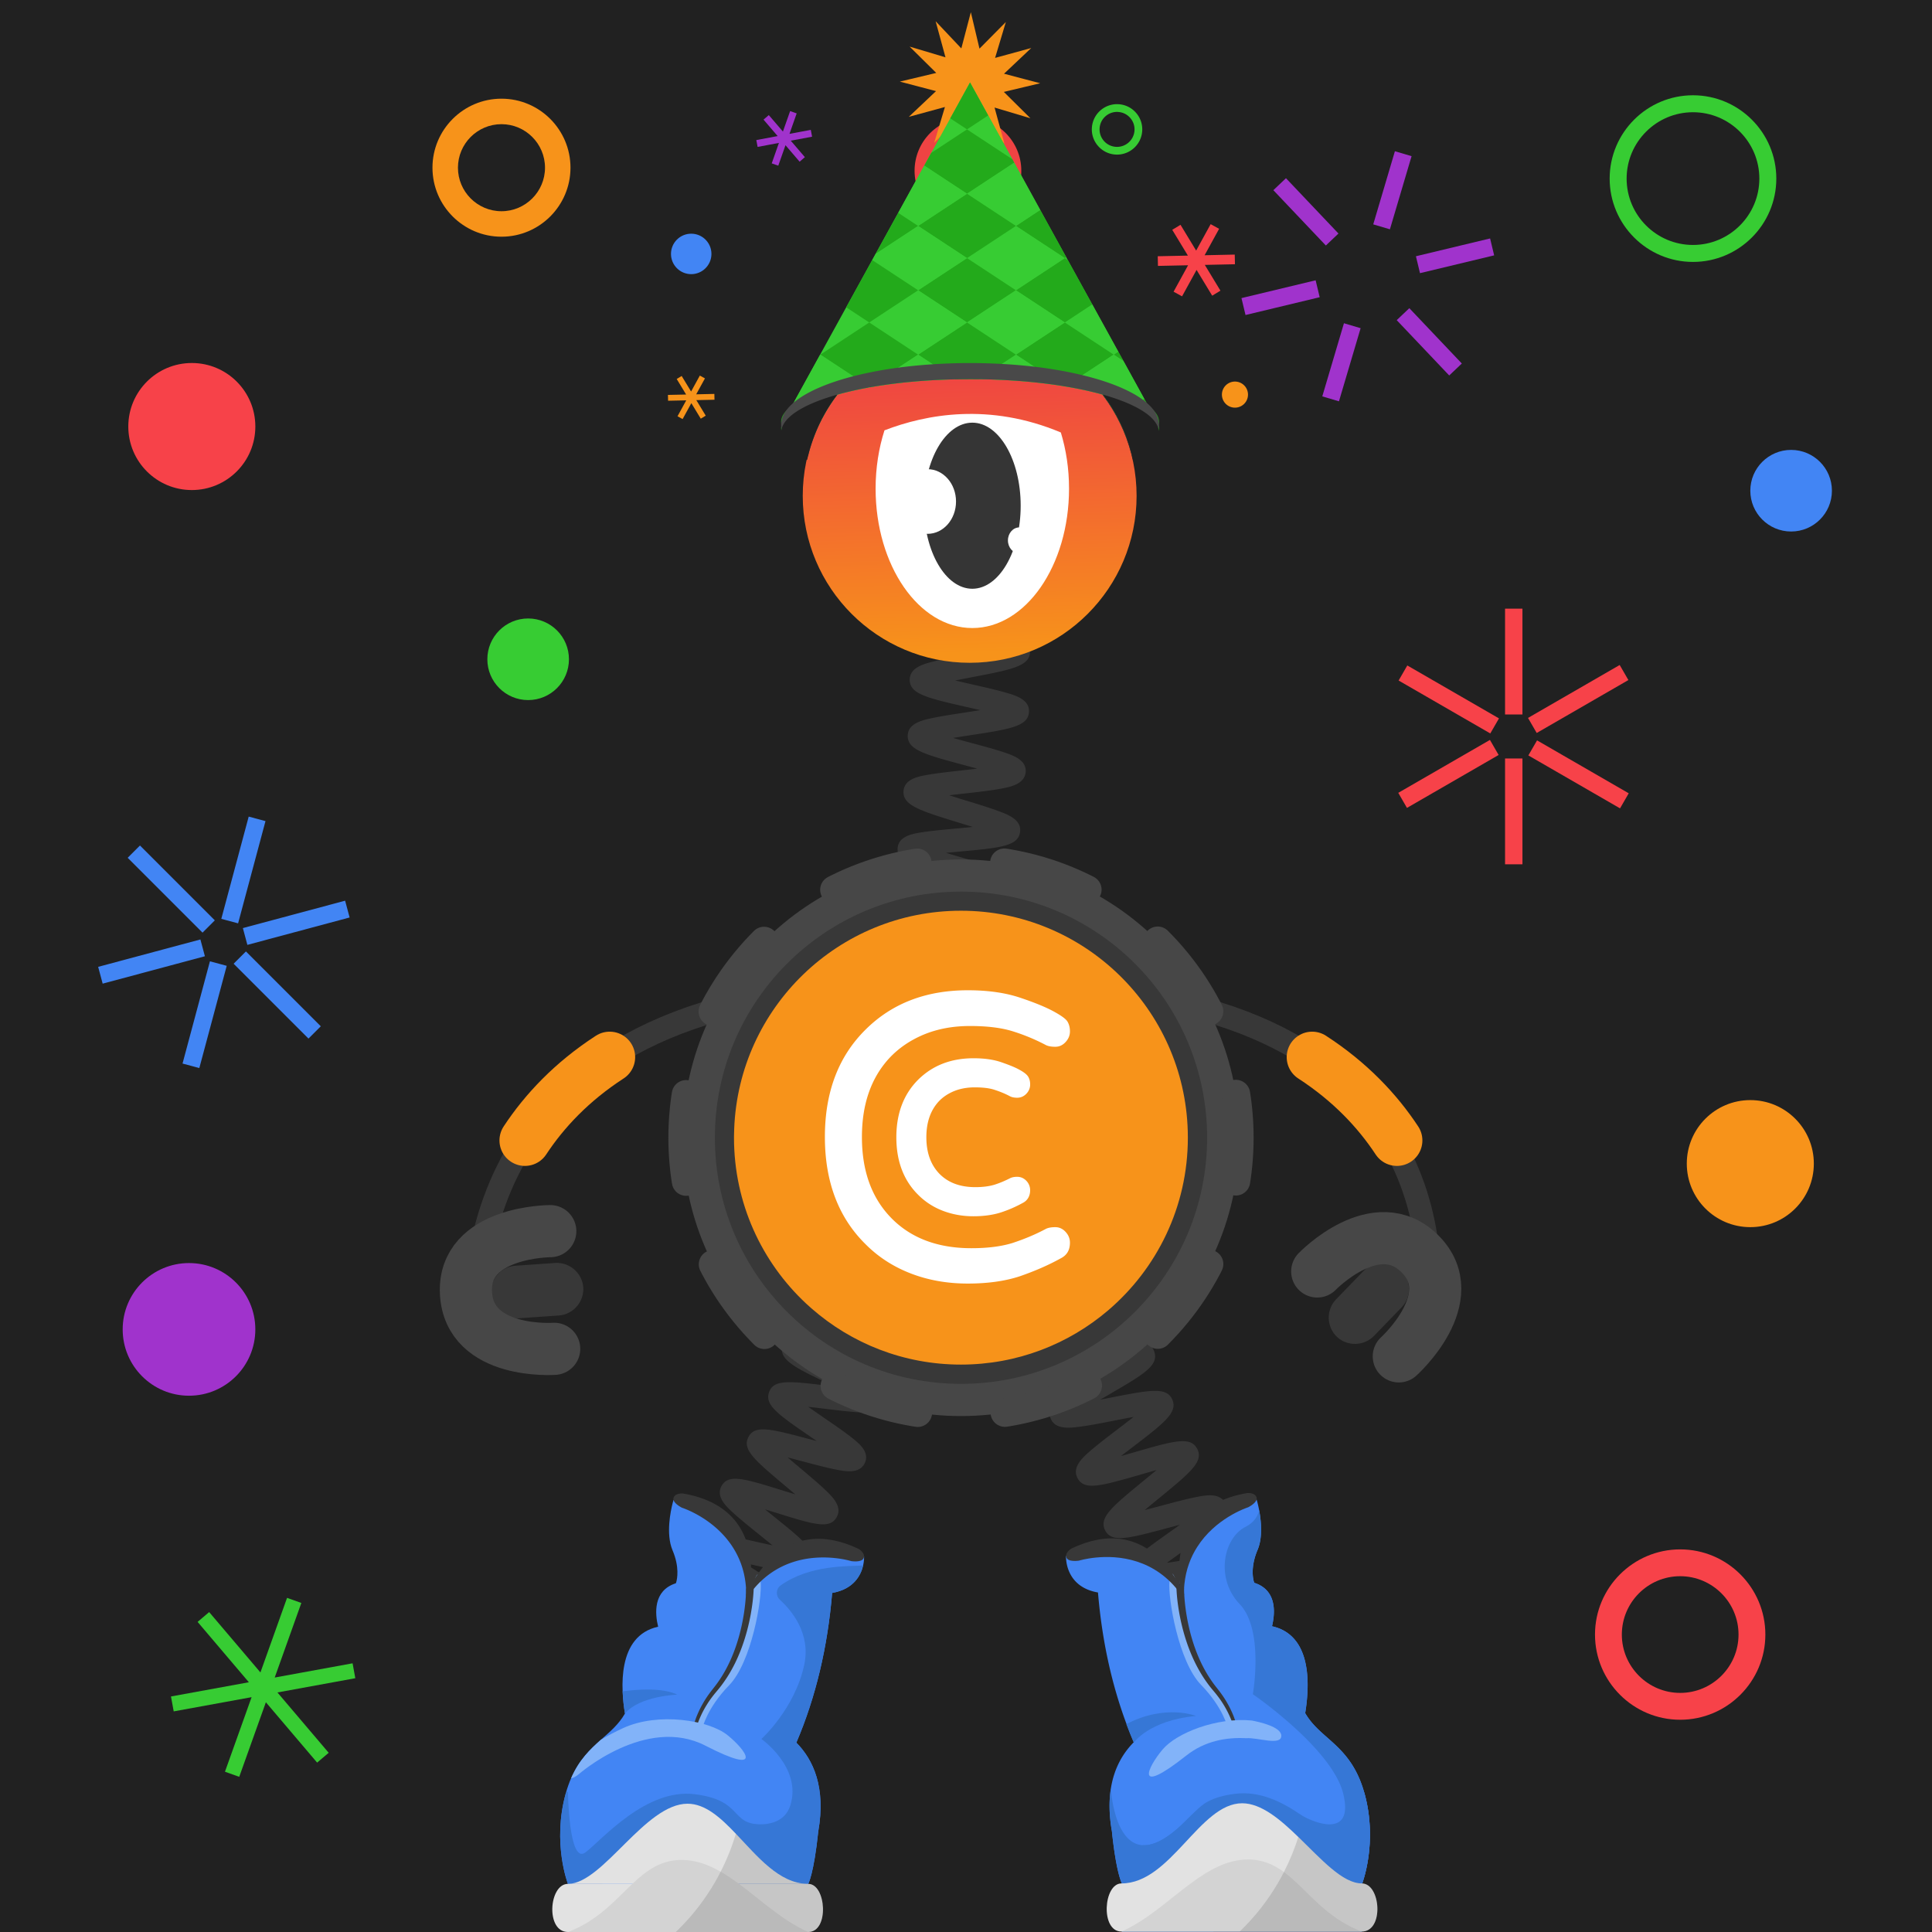 <svg width="1000" height="1000" fill="none" xmlns="http://www.w3.org/2000/svg"><rect width="100%" height="100%" fill="#808080" stroke="none"/><g clip-path="url(#a)"><path fill="#fff" d="M0 0h1000v1000H0z"/><path fill="#fff" d="M1000 0H0v1000h1000V0Z"/><path fill="#212121" d="M1000 0H0v1000h1000V0Z"/><path fill="#F74249" d="m838.347 344.202-47.449 27.395 4.5 7.794 47.449-27.395-4.5-7.794Zm-42.769 39.012-4.5 7.794 47.448 27.395 4.5-7.794-47.448-27.395Zm-7.562 9.366h-9v54.79h9v-54.79Zm-16.826-9.6-47.448 27.395 4.5 7.794 47.448-27.395-4.5-7.794Zm-42.768-38.539-4.5 7.794 47.448 27.395 4.5-7.794-47.448-27.395Zm59.594-29.411h-9v54.79h9v-54.79Z"/><path fill="#37CC33" d="m183.909 868.64-1.409-7.72-40.311 7.37 13.781-38.6-7.391-2.64-13.779 38.6-26.54-31.24-5.981 5.08 26.531 31.24-40.31 7.36 1.41 7.72 40.319-7.36-13.79 38.59 7.39 2.64 13.79-38.59 26.53 31.23 5.981-5.08-26.53-31.23 40.309-7.37Z"/><path fill="#4285F4" d="m128.727 422.671-14.18 52.922 8.693 2.329L137.42 425l-8.693-2.329Zm49.906 43.524-52.922 14.18 2.329 8.693 52.922-14.18-2.329-8.693Zm-51.339 26.271-6.364 6.363 38.742 38.743 6.364-6.364-38.742-38.742Zm-18.638 5.11-14.18 52.922 8.694 2.329 14.179-52.922-8.693-2.329Zm-4.93-11.312-52.921 14.18 2.329 8.693 52.922-14.179-2.33-8.694ZM72.45 437.63l-6.364 6.364 38.742 38.742 6.364-6.363L72.45 437.63Z"/><path fill="#F74249" d="M99.287 253.65c18.159 0 32.88-14.721 32.88-32.88 0-18.159-14.721-32.88-32.88-32.88-18.159 0-32.88 14.721-32.88 32.88 0 18.159 14.721 32.88 32.88 32.88Z"/><path fill="#4285F4" d="M927.08 275.11c11.664 0 21.12-9.456 21.12-21.12 0-11.664-9.456-21.12-21.12-21.12-11.664 0-21.119 9.456-21.119 21.12 0 11.664 9.455 21.12 21.119 21.12Z"/><path fill="#37CC33" d="M273.369 362.36c11.664 0 21.12-9.456 21.12-21.12 0-11.664-9.456-21.12-21.12-21.12-11.664 0-21.119 9.456-21.119 21.12 0 11.664 9.455 21.12 21.119 21.12Z"/><path fill="#F7931A" d="M905.959 635.17c18.159 0 32.88-14.721 32.88-32.88 0-18.159-14.721-32.88-32.88-32.88-18.159 0-32.881 14.721-32.881 32.88 0 18.159 14.722 32.88 32.881 32.88Z"/><path fill="#A033CC" d="M97.83 722.42c18.959 0 34.329-15.37 34.329-34.33s-15.37-34.33-34.33-34.33S63.5 669.13 63.5 688.09s15.37 34.33 34.33 34.33Z"/><path fill="#37CC33" d="M876.287 135.57c-23.78 0-43.131-19.35-43.131-43.13s19.351-43.13 43.131-43.13 43.13 19.35 43.13 43.13c-.01 23.79-19.35 43.13-43.13 43.13Zm0-77.48c-18.94 0-34.35 15.41-34.35 34.35s15.41 34.35 34.35 34.35 34.35-15.41 34.35-34.35-15.41-34.35-34.35-34.35Z"/><path fill="#F7931A" d="M259.563 122.52c-19.7 0-35.719-16.02-35.719-35.72s16.019-35.72 35.719-35.72c19.7 0 35.72 16.02 35.72 35.72-.01 19.7-16.03 35.72-35.72 35.72Zm0-58.25c-12.42 0-22.53 10.11-22.53 22.53 0 12.42 10.11 22.53 22.53 22.53 12.42 0 22.531-10.11 22.531-22.53 0-12.42-10.111-22.53-22.531-22.53Z"/><path fill="#F74249" d="M869.66 890.14c-24.31 0-44.09-19.78-44.09-44.09 0-24.31 19.78-44.09 44.09-44.09 24.31 0 44.091 19.78 44.091 44.09 0 24.31-19.771 44.09-44.091 44.09Zm0-74.3c-16.65 0-30.199 13.55-30.199 30.2s13.549 30.2 30.199 30.2c16.65 0 30.2-13.55 30.2-30.2s-13.55-30.2-30.2-30.2Z"/><path fill="#A033CC" d="m771.273 123.419-38.39 9.215 2.1 8.751 38.39-9.214-2.1-8.752Zm-41.807 36.094-6.528 6.194 27.174 28.639 6.528-6.194-27.174-28.639Zm-33.84 7.8-11.212 37.853 8.629 2.556 11.212-37.853-8.629-2.556Zm-14.658-22.23-38.39 9.214 2.101 8.752 38.39-9.214-2.101-8.752ZM665.615 92.24l-6.529 6.195 27.174 28.639 6.529-6.195-27.174-28.639Zm56.386-13.965-11.212 37.853 8.629 2.556 11.212-37.853-8.629-2.556Z"/></g><defs><clipPath id="a"><path fill="#fff" d="M0 0h1000v1000H0z"/></clipPath></defs><path stroke="#383838" stroke-miterlimit="10" stroke-width="12.035" d="M738.471 682.59s28.04-153.58-173.76-170.1"/><path stroke="#F7931A" stroke-linecap="round" stroke-miterlimit="10" stroke-width="26.366" d="M723.042 590.29c-10.13-15.37-24.28-30.4-43.87-43.12"/><path stroke="#383838" stroke-miterlimit="10" stroke-width="12.035" d="M246.741 686.94s-18.499-157.93 183.301-174.45"/><path stroke="#F7931A" stroke-linecap="round" stroke-miterlimit="10" stroke-width="26.366" d="M271.703 590.29c10.13-15.37 24.28-30.4 43.87-43.12"/><path fill="#383838" d="M607.974 927.36c.42-.25 1.66-1.4 1.82-3.44l-12-.94c.58-7.43 9.51-8.77 31.08-11.99 1.83-.27 3.88-.58 5.98-.91-2.55-.58-5.08-1.12-7.3-1.6-20.31-4.39-28.72-6.21-28.82-13.38-.1-7.51 8.7-9.63 29.95-14.75 1.57-.38 3.31-.8 5.09-1.24-2.39-.29-4.75-.55-6.83-.79-6.4-.72-12.44-1.39-17.21-2.23-4.8-.84-12.061-2.12-12.741-8.16-.86-7.35 7.601-10.44 28.031-17.92 1.3-.48 2.73-1 4.2-1.54-2.04.02-4.03.05-5.81.08-20.83.34-29.45.48-31.23-6.45-1.82-7.17 6.1-11.38 25.22-21.55 1.25-.67 2.62-1.39 4.03-2.15-1.98.3-3.9.6-5.64.87-20.62 3.21-29.16 4.54-31.91-2.05-2.82-6.9 4.47-12.08 22.08-24.6 1.46-1.04 3.09-2.2 4.76-3.4-2.22.58-4.39 1.16-6.32 1.67-20.49 5.48-28.96 7.75-32.34 1.29-3.46-6.63 3.43-12.27 20.06-25.9 1.97-1.61 4.26-3.49 6.51-5.38-2.87.79-5.75 1.62-8.23 2.34-20.74 5.98-29.32 8.46-32.73 1.73-2.91-5.66 2.869-10.69 6.689-14.01 3.77-3.29 8.981-7.25 14.011-11.09 2.52-1.92 5.55-4.24 8.38-6.47-3.42.61-6.991 1.31-9.971 1.9-6.31 1.24-12.829 2.52-17.899 3.17-5.11.66-12.83 1.65-15.13-4.41-2.29-6 4.039-10.23 8.239-13.04 4.09-2.73 9.691-5.98 15.101-9.11 3.03-1.76 6.73-3.9 10.1-5.95-3.58.09-7.38.26-10.53.4-21.43.95-31.21 1.38-32.82-6.25-1.34-6.25 5.55-9.43 10.1-11.53 4.43-2.04 10.15-4.25 16.21-6.59 3.26-1.26 7.24-2.8 10.89-4.3-3.41-.42-7.02-.81-10.02-1.13-21.44-2.29-31.22-3.34-31.72-11.12-.42-7.45 8.04-9.44 28.46-14.25 7.98-1.88 20.05-4.72 22.41-6.38-.39.28-1.51 1.51-1.51 3.52h12.039c0 7.47-8.829 9.55-30.179 14.58-1.34.32-2.811.66-4.321 1.02 2.14.24 4.231.46 6.101.67 6.39.68 12.43 1.33 17.2 2.14 4.79.81 12.019 2.05 12.779 8.04.95 7.33-7.459 10.58-27.799 18.43-1.08.42-2.251.87-3.451 1.34 1.79-.07 3.521-.15 5.091-.22 20.83-.92 29.45-1.3 31.42 5.6 2.09 7.02-5.67 11.52-24.42 22.39-1.15.67-2.4 1.39-3.7 2.15 1.77-.34 3.49-.68 5.04-.98 20.68-4.06 29.24-5.74 32.27.81 3.04 6.76-4.01 12.15-21.06 25.15-1.67 1.27-3.561 2.72-5.471 4.2 2.41-.67 4.79-1.36 6.87-1.96 20.58-5.93 29.101-8.39 32.571-1.83 3.5 6.59-3.35 12.2-19.89 25.75-2.18 1.78-4.751 3.89-7.221 5.98 3.04-.77 6.141-1.6 8.771-2.3 6.2-1.66 12.6-3.37 17.6-4.37 5.03-1 12.63-2.52 15.37 3.3 2.77 5.71-3.151 10.52-7.071 13.71-3.84 3.12-9.13 6.88-14.25 10.52-2.68 1.91-5.929 4.22-8.929 6.44 3.4-.47 6.97-1.03 9.94-1.49 6.41-1 13.03-2.03 18.18-2.48 5.18-.46 13.009-1.15 15.059 5.07 2.02 6.05-4.449 10.03-8.729 12.67-4.18 2.58-9.891 5.61-15.401 8.55-3.03 1.61-6.709 3.57-10.089 5.45 3.48-.01 7.18-.06 10.25-.11 6.5-.11 13.23-.21 18.41.05 5.21.26 13.08.66 14.26 7.1 1.35 7.37-6.87 10.38-26.73 17.65-3.15 1.15-6.96 2.55-10.51 3.93 3.29.42 6.739.81 9.619 1.13 21.43 2.4 31.21 3.5 31.71 11.25.41 7.47-8.049 9.5-28.489 14.43-3.18.77-7.02 1.69-10.62 2.63 3.16.73 6.44 1.44 9.21 2.04 21.02 4.54 30.62 6.61 30.32 14.37-.2 7.39-8.86 8.68-29.76 11.8-8.05 1.17-20.21 2.99-22.68 4.43Zm-102.84-299.85c-2.51-5.93 3.729-10.7 7.859-13.86 4.15-3.17 9.77-6.92 15.21-10.54 1.95-1.3 4.2-2.8 6.44-4.32-3.15.54-6.359 1.14-9.089 1.65-6.12 1.14-12.441 2.32-17.291 2.91-4.93.61-12.389 1.52-14.669-4.28-2.78-7.14 4.979-12.06 23.719-23.93 2.02-1.28 4.36-2.76 6.67-4.26-3.32.47-6.719.99-9.599 1.44-6.4.99-12.45 1.93-17.29 2.38-4.94.46-12.421 1.15-14.481-4.76-2.16-6.07 4.43-10.49 8.79-13.41 4.39-2.94 10.29-6.36 15.99-9.66 2.14-1.24 4.65-2.69 7.1-4.15-3.54.3-7.2.67-10.29.98-6.41.65-12.469 1.26-17.289 1.45-4.95.2-12.431.49-14.141-5.55-2.18-7.52 6.85-11.89 26.63-21.47 2.39-1.16 5.21-2.52 7.95-3.89-3.87-.08-7.989-.08-11.389-.09-6.43-.01-12.5-.01-17.29-.31-4.96-.31-12.441-.77-13.451-7.02-1.31-7.77 8.171-10.87 28.951-17.67 2.78-.91 6.109-2 9.269-3.09-3.74-.69-7.749-1.34-11.059-1.89-6.23-1.02-12.66-2.08-17.5-3.19-4.97-1.14-12.481-2.87-12.391-9.35 0-6.39 7.54-8.07 12.52-9.17 4.88-1.08 11.351-2.1 17.621-3.07 2.96-.46 6.479-1.01 9.849-1.59-2.98-.92-6.039-1.82-8.639-2.58-6.26-1.84-12.731-3.74-17.621-5.52-4.89-1.79-12.269-4.49-11.589-10.91.62-6.16 7.999-7.29 12.889-8.05 4.79-.74 10.881-1.29 17.321-1.88 2.61-.24 5.639-.52 8.649-.83-2.21-.69-4.39-1.36-6.31-1.95-21.35-6.55-30.18-9.26-29.5-16.85.62-6.13 7.87-7.38 12.67-8.22 4.73-.82 10.74-1.49 17.1-2.2 2.53-.28 5.45-.61 8.36-.96a790.9 790.9 0 0 0-6.03-1.63c-21.45-5.76-30.329-8.15-29.939-15.73.35-6.16 7.61-7.72 12.41-8.76 4.74-1.02 10.77-1.94 17.16-2.92 2.42-.37 5.199-.79 7.989-1.25-2.14-.5-4.25-.98-6.12-1.4-21.59-4.9-30.52-6.93-30.42-14.48.17-6.2 7.37-8.04 12.13-9.26 4.73-1.21 11.03-2.41 17.12-3.58 8.07-1.54 20.261-3.87 22.691-5.42-.44.28-1.691 1.56-1.691 3.71h12.04c0 7.65-9.009 9.37-30.779 13.53-2.4.46-5.181.99-7.941 1.55 3.28.79 6.66 1.56 9.52 2.21 6.31 1.43 12.271 2.79 16.931 4.15 4.74 1.39 11.909 3.48 11.729 9.68-.3 7.71-9.4 9.1-31.38 12.46-2.4.37-5.19.79-7.95 1.24 3.31.94 6.741 1.86 9.631 2.64 6.23 1.67 12.109 3.25 16.689 4.79 4.67 1.57 11.74 3.94 11.29 10.14-.5 6.5-8.33 7.9-13.5 8.82-5.23.94-12.03 1.7-18.61 2.43-2.27.25-4.88.54-7.5.86a620.75 620.75 0 0 0 9.431 2.95c6.13 1.88 11.92 3.66 16.41 5.34 4.59 1.72 11.519 4.32 10.889 10.45-.79 7.62-9.95 8.45-32.08 10.48-1.91.17-4.069.37-6.259.59 2.63.8 5.259 1.57 7.549 2.24 5.96 1.75 12.131 3.56 16.741 5.23 4.63 1.68 11.64 4.21 11.21 10.32-.49 7.34-9.331 8.72-30.691 12.06-1.02.16-2.12.33-3.25.51 1.08.18 2.11.35 3.09.51 21.31 3.5 30.13 4.94 30.71 12.21.5 7.04-7.02 9.5-27.13 16.08-1.44.47-3.019.99-4.649 1.53h2.719c22.22.03 31.41.04 33.14 7.32 1.65 6.89-5.46 10.33-24.46 19.53-2.04.99-4.349 2.11-6.689 3.26 1.77-.17 3.49-.34 5.04-.5 22.11-2.23 31.26-3.16 33.59 4.04 1.93 5.78-4.251 9.88-8.331 12.58-4.02 2.66-9.269 5.71-14.839 8.93-2.12 1.23-4.551 2.64-6.981 4.07 2.14-.32 4.23-.64 6.09-.93 21.91-3.39 30.971-4.8 33.631 2.29 2.18 5.75-3.861 10.12-7.851 13.01-3.94 2.85-9.1 6.12-14.57 9.58-2.15 1.36-4.63 2.93-7.09 4.53 2.35-.42 4.661-.85 6.691-1.23 21.68-4.04 30.649-5.71 33.509 1.29 2.35 5.74-3.609 10.27-7.559 13.26-3.89 2.96-9.24 6.52-14.42 9.96-6.82 4.54-17.131 11.41-18.771 13.77.3-.43.95-2.1.12-4.08l-11.089 4.7ZM352.929 930.65c.54-.39 1.609-1.85 1.469-3.86l-12.009.81c-.43-6.35 6.8-8.76 11.59-10.36 4.74-1.58 11-3.22 17.04-4.81 2.33-.61 5.06-1.33 7.74-2.06-3.18-.65-6.47-1.27-9.25-1.79-19.96-3.76-28.22-5.31-28.22-12.6 0-7.67 9.359-9.3 29.859-12.89 2.46-.43 5.34-.94 8.17-1.46-3.21-.99-6.57-1.96-9.38-2.77-19.56-5.67-27.659-8.01-26.919-15.31.83-7.66 10.299-8.24 31.049-9.51 2.65-.16 5.781-.35 8.821-.58-3.21-1.46-6.611-2.94-9.451-4.17-5.73-2.49-11.139-4.84-15.319-6.97-4.09-2.09-10.93-5.59-9.37-11.74 1.84-7.47 11.32-6.71 32.09-5.04 2.69.22 5.88.47 8.97.68-2.97-1.93-6.14-3.91-8.77-5.55-5.09-3.17-10.351-6.45-14.181-9.2-3.75-2.68-10.029-7.18-7.549-13.04 2.86-7.05 12.09-4.96 32.31-.37 2.47.56 5.38 1.22 8.23 1.83-2.47-2.05-5.04-4.12-7.22-5.87-4.71-3.8-9.59-7.72-13.11-10.95-3.63-3.33-9.111-8.35-6.071-13.89 3.58-6.45 11.79-3.89 31.62 2.28 2 .62 4.27 1.33 6.58 2.03-1.81-1.55-3.62-3.06-5.2-4.39-15.89-13.35-22.469-18.88-19.029-25.35 3.33-6.35 11.52-4.17 31.33 1.08 1.26.33 2.62.7 4.04 1.07-1.01-.69-1.981-1.36-2.891-1.98-17.21-11.81-24.329-16.69-21.779-23.47 2.43-6.59 10.679-5.59 30.619-3.17 1.07.13 2.231.27 3.421.41-.62-.29-1.221-.58-1.801-.85-18.51-8.73-26.95-12.71-25.5-19.89 1.42-6.88 9.69-7.22 29.67-8.03 1.34-.05 2.801-.11 4.301-.18-.89-.27-1.75-.53-2.57-.77-20.26-6.08-28.65-8.59-28.26-15.92.41-7.08 8.59-8.51 28.37-11.97 7.69-1.35 19.3-3.38 21.68-4.82-.58.35-1.771 1.74-1.771 3.78h12.04c0 7.67-9.36 9.3-29.87 12.89-2.54.45-5.549.97-8.469 1.52 3.32 1.06 6.82 2.11 9.74 2.98 5.96 1.79 11.599 3.48 15.979 5.1 4.3 1.59 11.49 4.25 10.66 10.53-.92 7.63-10.449 8.02-31.349 8.87-2.73.11-5.99.25-9.12.42 3.24 1.6 6.71 3.24 9.59 4.6 5.4 2.55 10.99 5.18 15.1 7.45 4.02 2.22 10.74 5.93 9.01 12.02-2.18 7.46-11.621 6.31-32.311 3.8-2.68-.33-5.859-.71-8.939-1.04 2.83 2.01 5.849 4.08 8.359 5.81 4.97 3.41 10.121 6.94 13.861 9.88 3.86 3.03 9.699 7.61 7.089 13.35-2.74 5.84-10.149 4.38-15.059 3.41-4.81-.95-10.981-2.58-16.941-4.17-2.39-.63-5.19-1.38-7.96-2.08 2.23 1.92 4.531 3.86 6.491 5.5 4.67 3.92 9.5 7.98 13 11.33 3.56 3.41 8.95 8.56 5.9 14.05-3.57 6.42-11.77 3.87-31.6-2.31-1.69-.53-3.57-1.11-5.51-1.7 1.47 1.2 2.91 2.36 4.2 3.4 16.26 13.09 22.99 18.51 19.8 25.08-3.15 6.39-11.311 4.54-31.021.08-1.27-.29-2.65-.6-4.09-.92l2.531 1.58c17.82 11.12 25.2 15.72 22.96 22.64-2.24 6.71-10.511 6.05-30.491 4.44-1.25-.1-2.609-.21-4.009-.32.82.36 1.62.7 2.37 1.03 19.39 8.42 27.409 11.9 26.139 19.13-1.23 6.94-9.519 7.45-29.569 8.67-1.48.09-3.1.19-4.78.3 1.14.33 2.24.65 3.26.95 20.3 5.88 28.71 8.31 28.32 15.68-.41 7.08-8.6 8.51-28.38 11.97-1.75.31-3.711.65-5.721 1.01 1.48.28 2.921.55 4.231.8 20.82 3.92 29.439 5.54 29.729 12.93.31 7.13-7.799 9.26-27.389 14.39-7.51 1.96-18.89 4.94-21.13 6.56Z"/><path fill="#474747" d="M497.41 732.95c79.56 0 144.05-64.49 144.05-144.05 0-79.56-64.49-144.05-144.05-144.05-79.56 0-144.051 64.49-144.051 144.05 0 79.55 64.501 144.05 144.051 144.05Z"/><path fill="#383838" d="M497.414 716.28c70.36 0 127.39-57.03 127.39-127.39 0-70.35-57.03-127.39-127.39-127.39-70.35 0-127.391 57.03-127.391 127.39.01 70.36 57.041 127.39 127.391 127.39Z"/><path stroke="#474747" stroke-dasharray="45.27 45.27" stroke-linecap="round" stroke-miterlimit="10" stroke-width="14.819" d="M599.274 690.74c56.25-56.26 56.25-147.46 0-203.72-56.25-56.25-147.46-56.25-203.72 0-56.26 56.26-56.26 147.46 0 203.72 56.26 56.25 147.47 56.25 203.72 0Z"/><path fill="#F7931A" d="M614.834 588.85c0 35.81-16.031 67.88-41.301 89.42-20.51 17.48-47.099 28.04-76.159 28.04-29.62 0-56.671-10.96-77.341-29.08-.94-.81-1.859-1.64-2.769-2.49-22.98-21.43-37.35-51.98-37.35-85.89 0-.3 0-.6.01-.9.01-1.27.039-2.53.099-3.79 2.45-62.7 54.051-112.77 117.351-112.77 63.73 0 115.609 50.76 117.409 114.05.03 1.13.051 2.27.051 3.41Z"/><path fill="#fff" fill-rule="evenodd" d="M541.48 636c1.16-.54 2.72-.82 4.76-.82 2.04 0 3.811.82 5.311 2.45 1.5 1.63 2.25 3.47 2.25 5.58 0 3.81-1.57 6.46-4.63 8.03-6.6 3.67-13.741 6.73-21.221 9.32-7.55 2.52-16.599 3.81-27.069 3.81-10.47 0-20.271-1.7-29.311-5.17-9.05-3.47-16.87-8.5-23.46-15.1-14.08-13.81-21.149-32.37-21.149-55.64 0-23.26 7.069-41.76 21.149-55.63 13.67-13.54 31.291-20.27 52.851-20.27 10.41 0 19.38 1.29 26.93 3.81 7.55 2.52 13.329 4.9 17.339 7.07 4.01 2.18 6.461 3.95 7.281 5.31.82 1.36 1.29 3.06 1.29 5.1 0 2.04-.75 3.88-2.25 5.51s-3.261 2.45-5.311 2.45c-2.04 0-3.6-.27-4.76-.82a101.062 101.062 0 0 0-17.339-7.21c-5.92-1.84-13.26-2.72-22.1-2.72-8.84 0-16.8 1.5-23.87 4.42-7.14 2.99-13.061 7.07-17.891 12.24-9.45 10.27-14.149 23.87-14.149 40.81s4.689 30.54 14.149 40.81c10.27 11.15 24.491 16.73 42.511 16.73 8.3 0 15.439-.88 21.359-2.72 5.98-1.98 11.76-4.36 17.33-7.35Z" clip-rule="evenodd"/><path fill="#fff" fill-rule="evenodd" stroke="#fff" stroke-width="5.873" d="M524.143 612.459c.54-.27 1.359-.41 2.379-.41s1.901.41 2.651 1.22a4.02 4.02 0 0 1 1.09 2.79c0 1.9-.751 3.27-2.311 4.01a61.899 61.899 0 0 1-10.609 4.63c-3.74 1.23-8.301 1.9-13.531 1.9-5.239 0-10.13-.89-14.62-2.59-4.49-1.7-8.429-4.22-11.769-7.55-7.07-6.94-10.54-16.19-10.54-27.82 0-11.63 3.54-20.88 10.54-27.82 6.87-6.73 15.64-10.13 26.46-10.13 5.24 0 9.73.61 13.47 1.91 3.74 1.3 6.669 2.45 8.639 3.54 2.04 1.09 3.201 1.97 3.671 2.65.41.68.609 1.5.609 2.52s-.339 1.9-1.089 2.72c-.75.82-1.631 1.22-2.651 1.22-1.02 0-1.84-.14-2.38-.41-2.79-1.5-5.709-2.65-8.639-3.6-2.92-.95-6.671-1.36-11.021-1.36-4.35 0-8.37.75-11.97 2.24-3.54 1.5-6.53 3.54-8.91 6.12-4.69 5.17-7.069 11.97-7.069 20.4 0 8.43 2.379 15.23 7.069 20.4 5.17 5.58 12.241 8.36 21.221 8.36 4.15 0 7.69-.47 10.68-1.36 2.92-.92 5.84-2.15 8.63-3.58Z" clip-rule="evenodd"/><path fill="#383838" fill-rule="evenodd" d="M254.119 669.96c-.63-7.45 4.939-14.11 12.359-14.8l20.601-1.44c7.45-.62 14.11 4.94 14.8 12.36.63 7.45-4.941 14.11-12.361 14.8l-20.599 1.44c-7.51.65-14.17-4.91-14.8-12.36Z" clip-rule="evenodd"/><path stroke="#474747" stroke-linecap="round" stroke-linejoin="round" stroke-miterlimit="10" stroke-width="27" d="M286.841 698.15s-44.041 3.13-45.651-28.89c-1.61-32.02 43.63-32.02 43.63-32.02"/><path fill="#383838" fill-rule="evenodd" d="M724.982 657.193c5.449 5.119 5.759 13.796.702 19.269l-14.358 14.843c-5.126 5.441-13.796 5.759-19.269.702-5.449-5.12-5.759-13.797-.702-19.27l14.357-14.842c5.151-5.504 13.821-5.821 19.27-.702Z" clip-rule="evenodd"/><path stroke="#474747" stroke-linecap="round" stroke-linejoin="round" stroke-miterlimit="10" stroke-width="27" d="M681.799 658.103s30.661-31.769 53.264-9.032-11.042 52.981-11.042 52.981"/><path fill="#4285F4" d="M446.76 810.29c-1.14 4.93-4.74 12.25-16.04 14.21-2.34 27.9-8.41 53.79-18.53 77.49 8.78 8.87 15.36 23.16 11.33 46.04v.01c-2.26 21.8-5.17 27.05-5.17 27.05V1000H293.961v-24.91s-8.211-21.19-1.151-46.74c.02-.08.041-.16.071-.23.8-2.85 1.719-5.41 2.719-7.72h.01c4.16-9.56 9.89-14.99 15.38-19.87 4.72-4.18 9.25-7.95 12.48-13.6-.57-3.47-1.04-7.42-1.2-11.5-.19-4.59.01-9.34.92-13.8 1.87-9.29 6.77-17.28 17.46-19.65-1.63-6.63-2.73-18.67 9.16-22.48l.21-.55c.49-1.71 1.78-7.83-1.91-16.52-.91-2.14-1.419-4.53-1.649-6.96-.9-9.23 2.159-19.13 2.159-19.13l.08.01 17.81 4.62c.5-.38 1.09-.77 1.85-1.19 18.2 10.11 21.191 29.19 19.731 42.13 6.61-12.15 20.399-28.05 43.519-23.41.4 1.48.4 1.78.21 3.3 0 .16-.01.31-.01.47l15.45 3.35v.11c.021.46.03 2.24-.5 4.56Z"/><path fill="#3677D6" d="M446.762 810.29c-1.14 4.93-4.74 12.25-16.04 14.21-2.34 27.9-8.411 53.79-18.531 77.49 8.78 8.87 15.36 23.16 11.33 46.04v.01c-2.26 21.8-5.169 27.05-5.169 27.05V1000h-43.901c-10.6-6.93-18.529-12.45-18.529-12.45l13.43-48.46s33.879 14.62 39.799-4.83c5.92-19.44-15.04-34.17-15.04-34.17s17.321-15.65 22.181-38.43c3.44-16.15-6.51-28.05-12.61-33.61-2.25-2.05-2.091-5.69.399-7.46 15.02-10.67 34.601-9.81 42.681-10.3Z"/><path fill="#3677D6" d="m407.18 959.56-9.29 12.45s-63.91-3.42-71.86-2.51c-5.77.66-23.059 9.91-32.069 14.9v-9.31s-8.211-21.19-1.151-46.74c.02-.08.041-.16.071-.23.68-.6 1.08-.93 1.08-.93s.399 38.21 9.069 31.6c8.68-6.6 31.29-33.32 56.67-30.1 25.37 3.22 17.781 15.71 34.681 15.62 16.9-.1 12.799 15.25 12.799 15.25Z"/><path fill="#82B3F9" d="M363.577 894.47s2.28-10.33 13.82-22.18c11.54-11.85 17.25-44.83 16.3-53.71-.95-8.88-3.59.72-3.59.72l-2.99 9.55-5.47 25.79-3.95 8.99-12 17.92-5.769 8.54-.99 5.13 4.639-.75Z"/><path fill="#E2E2E2" d="M418.351 1000h-124.39c-11.58 0-9.9-24.5-.24-24.9.08-.01.16-.01.24-.01h124.39c9.32 0 10.98 24.91 0 24.91Z"/><path fill="#E2E2E2" d="M418.351 975.1h-124.39c.09 0 .189 0 .279-.01 17.99-.42 39.74-41.49 61.63-41.49 9.14 0 17.051 7.17 25.011 15.54 11.11 11.67 22.309 25.71 37.069 25.95.13.01.271.01.401.01Z"/><path fill="#D3D3D3" d="M418.351 999.999h-124.39c15.34-5.77 24.37-16.43 33.34-24.9l.01-.01c7.37-6.94 14.72-12.4 25.49-12.4 7.18 0 13.81 2.42 20.21 6.1 3.2 1.83 6.35 3.98 9.49 6.3 0 0 .01 0 .01.01 11.43 8.46 22.68 19.12 35.84 24.9Z"/><path fill="#282828" d="M418.354 1000h-68.581a115.278 115.278 0 0 0 19.771-24.9l.01-.01c1.25-2.12 2.4-4.22 3.46-6.3 3.54-6.96 6.07-13.65 7.87-19.65 11.11 11.67 22.309 25.71 37.069 25.95h.401c9.32 0 10.98 24.91 0 24.91Z" opacity=".15"/><path fill="#383838" d="M447.201 805.79c-.01.18-.05.37-.12.55-.86 2.6-6.52 1.68-6.52 1.68s-3.47-1.09-8.84-1.61c-11.18-1.1-30.6.28-44.03 19.17a.5.5 0 0 0-.019.12c-.09.46-.491.62-.841.55-.45-.02-.87-.46-.63-.99.02-.04.04-.09.06-.13-.01-1.65-.099-3.24-.259-4.78-.77-7.78-3.301-14.18-6.641-19.41-4.65-7.31-10.879-12.33-16.109-15.57-5.71-3.53-10.231-4.96-10.231-4.96s-3.78-1.83-4.38-4c-.1-.37-.11-.74 0-1.12.78-2.62 4.83-2.26 4.83-2.26 6.74 1.14 12.251 3.08 16.741 5.58.46.25.899.51 1.339.78 8.21 4.99 12.75 11.96 15.07 19.24 1.52 4.73 2.11 9.59 2.16 14.14.04 2.9-.13 5.67-.42 8.2 5.23-9.61 14.69-21.72 29.86-24.07 4.01-.63 8.42-.57 13.26.4 4.01.8 8.321 2.23 12.941 4.42 0 0 3.039 1.75 2.779 4.07Z"/><path fill="#383838" d="M358.242 898.41c.31-3.04-.25-1.93.59-4.88.02-.06.031-.11.051-.17a52.722 52.722 0 0 1 5.229-12.16c1.11-1.92 2.371-3.75 3.7-5.52 1.37-1.79 2.71-3.38 3.92-5.15 4.91-6.99 8.331-14.94 10.661-23.15 1.17-4.12 2.06-8.31 2.71-12.54.63-4.2 1.049-8.54 1.089-12.68l3.92.02c-.17 4.55-.739 8.88-1.509 13.24-.79 4.35-1.831 8.65-3.161 12.87-2.64 8.41-6.419 16.55-11.729 23.67-1.29 1.79-2.81 3.48-4.12 5.11-1.32 1.67-2.581 3.39-3.691 5.21a50.243 50.243 0 0 0-5.32 11.44c-.02.05-.04.09-.05.14-.93 2.88-.44 1.7-.83 4.71l-1.46-.16Z"/><path fill="#82B3F9" d="M365.119 903.55c-30.74-15.84-65.59 14.81-65.59 14.81-1.68 1.33-2.99 2.04-3.92 2.04 4.16-9.56 9.89-14.99 15.38-19.87 3.4-2.06 7.281-4.12 11.601-6.1 18.15-8.31 44.26-4.1 53.93 3.65 9.67 7.74 19.349 21.3-11.401 5.47Z"/><path fill="#3677D6" d="M350.563 877.15s-19.579.65-27.089 9.78c-.57-3.47-1.041-7.42-1.201-11.5 8.59-1.15 20.81-1.86 28.29 1.72Z"/><path fill="#4285F4" d="M705.072 974.86v24.91H580.683v-24.91s-2.91-5.25-5.17-27.05v-.01c-1.49-8.48-1.531-15.77-.531-22.05v-.01c1.68-10.67 6.341-18.4 11.861-23.98-1.35-3.16-2.63-6.37-3.84-9.61-7.83-21.04-12.661-43.7-14.691-67.88-11.3-1.96-14.9-9.28-16.04-14.21-.53-2.32-.52-4.1-.5-4.56v-.11l.05-.01 15.401-3.34c0-.16-.01-.31-.01-.47-.19-1.52-.19-1.82.21-3.3 18.79-3.77 31.42 6.03 39.04 16.35.68.92 1.32 1.85 1.92 2.76a65.46 65.46 0 0 1 2.559 4.3c-1.46-12.94 1.531-32.02 19.731-42.13.76.42 1.349.81 1.849 1.19l17.81-4.62.07-.01h.01s.681 2.18 1.301 5.45c.45 2.37.869 5.31.989 8.41.07 1.73.04 3.51-.13 5.27-.08.83-.19 1.66-.34 2.47a21.46 21.46 0 0 1-.79 3.11c-.16.47-.329.93-.519 1.38-2.99 7.04-2.71 12.4-2.24 15.08.11.63.24 1.11.33 1.44l.21.55c9.14 2.93 10.6 10.72 10.04 17.18-.16 1.95-.51 3.77-.88 5.3 3.91.86 7.039 2.48 9.529 4.64 1.63 1.41 2.99 3.05 4.12 4.86.56.91 1.071 1.86 1.511 2.85 1.04 2.27 1.79 4.74 2.3 7.3.91 4.46 1.11 9.21.92 13.8-.16 4.08-.631 8.03-1.201 11.5 3.23 5.65 7.761 9.42 12.481 13.6 5.49 4.88 11.22 10.31 15.38 19.87h.01c1 2.31 1.919 4.87 2.719 7.72.03.07.051.15.071.23 7.06 25.55-1.151 46.74-1.151 46.74Z"/><path fill="#3677D6" d="M705.072 974.86v16.12l-42.451-17.61s3.291-38.66 10.381-34.19c7.09 4.46 27.95 12.63 22.27-10.72s-46.8-51.54-46.8-51.54 5.909-33.28-6.811-46.63c-12.72-13.35-8.349-34.07 2.821-39.88 4.81-2.5 6.67-5.85 7.23-8.85.45 2.37.869 5.31.989 8.41.07 1.73.041 3.51-.129 5.27-.08.83-.19 1.66-.34 2.47a21.46 21.46 0 0 1-.79 3.11c-.16.47-.33.93-.52 1.38-2.99 7.04-2.71 12.4-2.24 15.08.11.63.24 1.11.33 1.44l.21.55c9.14 2.93 10.6 10.72 10.04 17.18-.16 1.95-.51 3.77-.88 5.3 3.91.86 7.039 2.48 9.529 4.64 1.63 1.41 2.99 3.05 4.12 4.86.56.91 1.071 1.86 1.511 2.85 1.04 2.27 1.79 4.74 2.3 7.3.91 4.46 1.11 9.21.92 13.8-.16 4.08-.63 8.03-1.2 11.5 3.23 5.65 7.76 9.42 12.48 13.6 5.49 4.88 11.22 10.31 15.38 19.87h.01c1 2.31 1.92 4.87 2.72 7.72.03.07.05.15.07.23 7.06 25.55-1.15 46.74-1.15 46.74Zm-71.546-4.65c-1.65 11.88-4.11 23.49-5.48 29.56h-47.36v-24.91s-2.91-5.25-5.17-27.05v-.01c-1.49-8.48-1.53-15.77-.53-22.05.04.63 1.65 28.4 16.44 29.32h.01c5.65.34 13.22-3.22 23.36-13.71l.039-.04c1.39-1.44 2.69-2.68 3.91-3.73l.021-.02c18.08-15.67 18.02 9.01 14.76 32.64Z"/><path fill="#3677D6" d="M705.076 974.86v9.31c-9.01-4.99-26.299-14.24-32.069-14.9-4.02-.46-22.35.19-39.48.94-16.76.74-32.38 1.57-32.38 1.57l-9.29-12.45s-.49-1.85-.43-4.26h.01c5.65.34 13.22-3.22 23.36-13.71 1.45-1.07 2.619-2.39 3.949-3.77l.021-.02c3.39-3.53 7.809-7.49 20.569-9.11 25.38-3.22 47.991 23.5 56.671 30.1 8.67 6.61 9.069-31.6 9.069-31.6s.4.33 1.08.93c.03.07.051.15.071.23 7.06 25.55-1.151 46.74-1.151 46.74Z"/><path fill="#82B3F9" d="M635.456 894.23s-2.279-10.33-13.819-22.18c-11.54-11.85-17.251-44.83-16.301-53.71.95-8.88 3.591.72 3.591.72l2.989 9.55 5.471 25.79 3.949 8.99 12 17.92 5.771 8.54.99 5.13-4.641-.75Z"/><path fill="#E2E2E2" d="M704.844 999.77H580.453c-10.98 0-9.32-24.91 0-24.91h124.391c9.87 0 11.68 24.91 0 24.91Zm0-24.91H580.453c25.59 0 40.481-41.49 62.481-41.49 9.83 0 19.64 8.28 29.08 17.46 11.7 11.33 22.85 24.03 32.83 24.03Z"/><path fill="#D3D3D3" d="M704.844 999.77H580.453c13.15-5.79 24.411-16.46 35.851-24.91 9.4-6.95 18.919-12.4 29.689-12.4 7.45 0 13.26 2.61 18.57 6.51 2.37 1.74 4.64 3.74 6.92 5.89 8.98 8.46 18.011 19.13 33.361 24.91Z"/><path fill="#383838" d="M551.828 805.56c.01.18.05.37.12.55.86 2.6 6.521 1.68 6.521 1.68s3.47-1.09 8.84-1.61c11.18-1.1 30.6.28 44.03 19.17.01.04.02.08.02.12.09.46.489.62.839.55.45-.02.87-.46.63-.99-.02-.04-.039-.09-.059-.13.01-1.65.099-3.24.259-4.78.77-7.78 3.301-14.18 6.641-19.41 4.65-7.31 10.879-12.33 16.109-15.57 5.71-3.53 10.231-4.96 10.231-4.96s3.78-1.83 4.38-4c.1-.37.11-.74 0-1.12-.78-2.62-4.83-2.26-4.83-2.26-6.74 1.14-12.25 3.08-16.74 5.58-.46.25-.9.51-1.34.78-8.21 4.99-12.751 11.96-15.071 19.24-1.52 4.73-2.109 9.59-2.159 14.14-.04 2.9.13 5.67.42 8.2-5.23-9.61-14.69-21.72-29.86-24.07-4.01-.63-8.42-.57-13.26.4-4.01.8-8.32 2.23-12.94 4.42 0 0-3.041 1.75-2.781 4.07Z"/><path fill="#383838" d="M639.34 898.34c-.39-3.01.1-1.83-.83-4.71-.01-.05-.03-.09-.05-.14a50.243 50.243 0 0 0-5.32-11.44c-1.11-1.82-2.371-3.54-3.691-5.21-1.31-1.63-2.83-3.32-4.12-5.11-5.31-7.12-9.089-15.26-11.729-23.67-1.33-4.22-2.371-8.52-3.161-12.87-.77-4.36-1.339-8.69-1.509-13.24l3.92-.02c.04 4.14.459 8.48 1.089 12.68.65 4.23 1.54 8.42 2.71 12.54 2.33 8.21 5.751 16.16 10.661 23.15 1.21 1.77 2.549 3.36 3.919 5.15 1.33 1.77 2.591 3.6 3.701 5.52a52.722 52.722 0 0 1 5.229 12.16c.02.06.031.11.051.17.84 2.95.28 1.84.59 4.88l-1.46.16Z"/><path fill="#82B3F9" d="M645.042 899.69h.019c5.93-.48 18.29 4.2 18.14-1.35-.13-4.55-11.299-7.06-15.319-7.81-18.19-1.76-38.891 6.46-46.071 14.94-8.01 9.45-14.899 24.62 12.241 3.18 9.5-7.51 20.59-9.52 30.99-8.96Z"/><path fill="#282828" d="M704.845 999.77h-63.181c8.39-8.06 14.79-16.59 19.67-24.91 1.16-1.98 2.24-3.94 3.23-5.89 3.26-6.38 5.671-12.53 7.451-18.14 11.7 11.33 22.85 24.03 32.83 24.03 9.87 0 11.68 24.91 0 24.91Z" opacity=".15"/><path fill="#3677D6" d="M619.069 888.17c-24.38 2.29-32.229 13.82-32.229 13.82-1.35-3.16-2.63-6.37-3.84-9.61 20.33-10.57 36.069-4.21 36.069-4.21Z"/><path stroke="#353535" stroke-miterlimit="10" stroke-width="12.035" d="M502.109 89.27v88.76"/><path fill="url(#b)" d="M501.9 343.06c47.717 0 86.4-38.683 86.4-86.4 0-47.717-38.683-86.4-86.4-86.4-47.718 0-86.4 38.683-86.4 86.4 0 47.717 38.682 86.4 86.4 86.4Z"/><path fill="#383838" d="M501.898 191.68c21.202 0 38.39-6.058 38.39-13.53 0-7.472-17.188-13.53-38.39-13.53-21.203 0-38.39 6.058-38.39 13.53 0 7.472 17.187 13.53 38.39 13.53Z"/><path fill="#EF4343" d="M501.003 116.01c15.254 0 27.62-12.366 27.62-27.62 0-15.254-12.366-27.62-27.62-27.62-15.254 0-27.62 12.366-27.62 27.62 0 15.254 12.366 27.62 27.62 27.62Z"/><defs><linearGradient id="b" x1="504.297" x2="499.927" y1="338.123" y2="189.526" gradientUnits="userSpaceOnUse"><stop stop-color="#F7931A"/><stop offset="1" stop-color="#EF4343"/></linearGradient></defs><path fill="#fff" d="M457.801 222.74c-2.94 9.18-4.59 19.4-4.59 30.17 0 39.85 22.41 72.16 50.06 72.16 27.65 0 50.06-32.31 50.06-72.16 0-10.34-1.52-20.17-4.24-29.06-36.92-15.55-69.68-9.44-91.29-1.11Z"/><path fill="#353535" d="M503.272 304.74c13.82 0 25.03-19.25 25.03-42.99 0-23.74-11.21-42.98-25.03-42.98s-25.03 19.24-25.03 42.98 11.2 42.99 25.03 42.99Z"/><path fill="#fff" d="M480.143 276.31c8.11 0 14.69-7.49 14.69-16.73s-6.58-16.73-14.69-16.73-14.69 7.49-14.69 16.73 6.58 16.73 14.69 16.73Zm47.48 10.13c3.27 0 5.92-3.01 5.92-6.73 0-3.72-2.65-6.73-5.92-6.73s-5.92 3.01-5.92 6.73c0 3.72 2.65 6.73 5.92 6.73Z"/><path fill="#F7931A" d="m533.35 61.21-18.571-5.54 5.111 18.68-6.861-7.25-5.929-6.26-.531-.57-.34 1.31-1.99 7.54-2.59 9.9-2.66-11.24-.949-3.99v-.01l-.86-3.62-1.54 1.56-3.87 3.9-8.23 8.3 5.38-17.96.17-.58-.641.17v.01l-18.05 4.92 11.311-10.69v-.01l2.779-2.62-1.059-.28-7.33-1.92h-.01l-10.34-2.72 5.62-1.34 13.23-3.15-13.77-13.62 18.55 5.54-2.7-9.9-2.201-8.05-.209-.74.48.5 12.83 13.58 4.93-18.75 4.469 18.87 11.911-12.03 1.74-1.75-.78 2.57v.01l-.651 2.2-4.139 13.79 17.78-4.86.93-.25-.59.56-13.491 12.74 10.581 2.79h.009l8.131 2.14-14.73 3.51-4.09.98 1.38 1.35v.01l1.95 1.94 10.43 10.33Z"/><path fill="#37CC33" d="m576.449 216.87-.01.01-.009-.01h.019Z"/><path fill="#37CC33" d="M599.239 219.13c0 .26-.13.55-.38.86-1.1 1.37-4.619 3.13-10.109 5-1.69.58-3.57 1.16-5.62 1.75-.94-2.59-2.011-5.1-3.191-7.56v-.01a85.543 85.543 0 0 0-1.759-3.44 85.038 85.038 0 0 0-7.39-11.48c-1.73-.49-3.531-.95-5.391-1.4a188.2 188.2 0 0 0-8.839-1.9c-1.68-.32-3.39-.63-5.14-.92l-.771-.13c-1.03-.17-2.089-.34-3.149-.5-12.34-1.83-26.24-2.94-40.99-3.12-1.46-.02-2.921-.03-4.401-.03-.52 0-1.029 0-1.549.01a.113.113 0 0 0-.081 0c-1.97.01-3.919.03-5.849.08-14.69.3-28.46 1.54-40.61 3.48-1.27.21-2.52.42-3.75.65-.34.05-.68.11-1.01.18h-.01c-1.97.35-3.88.73-5.75 1.14-1.61.34-3.18.7-4.71 1.07-1.85.44-3.64.91-5.37 1.4a84.11 84.11 0 0 0-7.55 11.77s-.011.01-.011.02c-.22.41-.439.82-.649 1.23a84.819 84.819 0 0 0-4.13 9.46c-2.93-.83-5.52-1.67-7.71-2.48-4.27-1.57-7.05-3.04-8.04-4.23-.28-.32-.42-.62-.42-.89v-.01c0-.3.17-.59.5-.9l4.46-8.09.98-1.79.009-.01.201-.37 13.379-24.3.01-.01.071-.14 13.469-24.46 13.46-24.45 1.761-3.19.279-.52 11.421-20.73v-.01l13.47-24.45 3.599-6.54 4.561-8.27.01-.01.01-.01.009-.01 2.441-4.46 2.83-5.14 10.25-18.61 9.41 17.08 4.46 8.1 3.09 5.62 4.91 8.94.01.01.99 1.79 13.45 24.46 12.25 22.24 1.22 2.2.84 1.55 12.62 22.9 13.46 24.44 2.72 4.91 10.759 19.55 1.021 1.84 1 1.81 4.47 8.13c.26.27.429.52.459.78.01.05.01.08.01.12Z"/><path fill="#23AA1B" d="M599.84 220.82a4.453 4.453 0 0 1-.08 1.75v.01c-.18.76-.541 1.5-1.071 2.23v.01c-.95 1.3-2.439 2.57-4.429 3.78l-1.63-1.06-3.88-2.55-8.811-5.81v-.01a85.543 85.543 0 0 0-1.759-3.44l7.86-5.17.689-.45 3.611-2.39h.01l1.21-.79.719-.48 1.021 1.84 1 1.81c1.4.99 2.549 2.01 3.439 3.05 1.41 1.65 2.151 3.37 2.151 5.13a6.624 6.624 0 0 1-.25 1.71c.09.27.16.54.2.82v.01Zm-18.317-33.91-5.089-3.35 2.379-1.56 2.71 4.91Z"/><path fill="#37CC33" d="m578.812 182-2.379 1.56-25.3-16.65 14.21-9.36L578.812 182Z"/><path fill="#23AA1B" d="m576.432 183.56-15.241 10.04-.899.59-2.33 1.53v.01l-2.981 1.96-3.559 2.34-.771-.13-15.349-10.1-9.47-6.24 5.17-3.4 4.779-3.15 15.351-10.1 25.3 16.65Z"/><path fill="#37CC33" d="m592.281 206.45-.719.48-1.21.79h-.01l-3.611 2.39-.689.45-7.86 5.17a85.038 85.038 0 0 0-7.39-11.48c-1.73-.49-3.531-.95-5.391-1.4a188.2 188.2 0 0 0-8.839-1.9c-1.68-.32-3.39-.63-5.14-.92l3.559-2.34 2.981-1.96v-.01l2.33-1.53.899-.59 15.241-10.04h.009l5.08 3.34 10.76 19.55Zm-41.63-6.55c-1.03-.17-2.089-.34-3.149-.5-12.34-1.83-26.24-2.94-40.99-3.12l11.21-7.38.79-.53 7.309-4.81h.011l9.47 6.24 15.349 10.1Z"/><path fill="#23AA1B" d="m551.881 133.1-.75.5-25.311-16.65 12.591-8.29 12.25 22.24 1.22 2.2Zm13.46 24.45-14.21 9.36-25.311-16.66 25.311-16.65 1.59 1.05 12.62 22.9Z"/><path fill="#37CC33" d="m525.83 150.25-25.31-16.65 25.31-16.66 25.3 16.66-25.3 16.65Z"/><path fill="#23AA1B" d="m500.521 166.91-25.31-16.66 25.31-16.65 25.31 16.65-25.31 16.66Z"/><path fill="#37CC33" d="m525.83 183.57-25.31-16.66 25.31-16.66 25.3 16.66-25.3 16.66Z"/><path fill="#23AA1B" d="m525.82 183.56-7.309 4.81-.79.53-11.21 7.38c-1.46-.02-2.921-.03-4.401-.03-.52 0-1.029 0-1.549.01a.113.113 0 0 0-.081 0c-1.97.01-3.919.03-5.849.08l-11.84-7.79h-.011l-7.569-4.99 19.88-13.07v-.01l5.43-3.57 5.11 3.37h.01l8.809 5.8 11.37 7.48Z"/><path fill="#37CC33" d="m475.21 183.57-25.3-16.66 25.3-16.66 25.31 16.66-25.31 16.66Z"/><path fill="#23AA1B" d="m449.901 200.22-25.299-16.65 25.31-16.66 25.3 16.66-25.311 16.65Z"/><path fill="#37CC33" d="M494.634 196.34c-14.69.3-28.461 1.54-40.611 3.48-1.27.21-2.52.42-3.75.65l-.359-.25 15.06-9.92 10.24-6.74 7.569 4.99h.011l11.84 7.79Z"/><path fill="#C6D62B" d="M425.861 216.05c-.22.41-.439.82-.649 1.23l-.61-.4 1.259-.83Zm24.41-15.58c-.34.05-.679.11-1.009.18l.639-.43h.011l.359.25Z"/><path fill="#37CC33" d="m449.902 200.22-.639.43h-.01c-1.97.35-3.88.73-5.75 1.14-1.61.34-3.18.7-4.71 1.07-1.85.44-3.64.91-5.37 1.4a84.11 84.11 0 0 0-7.55 11.77l-1.28.84-8.43-5.54-.471-.31-3.549-2.35-.951-.61-.13-.09 13.38-24.3.01-.01.141-.1h.019l17 11.2.12.08 3.151 2.07v.01l1.809 1.19 3.21 2.11Z"/><path fill="#23AA1B" d="m424.591 216.88-11.22 7.39-3.391 2.24-1.599 1.05c-2.64-1.92-4.061-3.96-4.061-6.07 0-.5.091-1 .241-1.49a6.303 6.303 0 0 1-.241-1.71c0-2.86 1.961-5.6 5.551-8.13l1.19-2.17 1.089.7 4.021 2.65 8.42 5.54Z"/><path fill="#37CC33" d="m523.96 82.4-19.141-12.59-4.299-2.84 6.82-4.48 1.099-.73 3.061-2.02 4.46 8.11 8 14.55Z"/><path fill="#23AA1B" d="m524.963 84.2-24.441 16.08-22.139-14.57 3.599-6.54 16.181-10.66 2.359-1.54 4.3 2.84 19.141 12.59.019.01.981 1.79Z"/><path fill="#37CC33" d="m538.414 108.66-12.591 8.29-25.3-16.67 24.441-16.08 13.45 24.46Z"/><path fill="#23AA1B" d="m500.521 133.6-25.31-16.66 25.31-16.65 25.31 16.65-25.31 16.66Z"/><path fill="#37CC33" d="m500.521 100.28-25.299 16.67h-.01l-10.29-6.78v-.01l13.46-24.45 22.139 14.57Z"/><path fill="#23AA1B" d="m475.211 116.95-22 14.48.29-.53 11.42-20.73 10.29 6.78Z"/><path fill="#37CC33" d="m500.523 133.6-25.299 16.65h-.01l-23.761-15.63 1.761-3.19 22-14.48h.01l25.299 16.65Z"/><path fill="#23AA1B" d="m475.213 150.25-25.3 16.66-11.921-7.85 13.46-24.44 23.761 15.63Zm36.289-90.51-10.981 7.23-8.669-5.7 10.24-18.6 9.41 17.07Z"/><path fill="#494949" d="m576.449 216.87-.01.01-.009-.01h.019Z"/><path fill="#494949" d="M599.891 219.83c0 .33-.02.65-.05.98v.01c-.04.42-.11.83-.2 1.24-.19.93-.511 1.84-.951 2.75v.01c-1.18 2.47-3.239 4.85-6.059 7.09-1.88 1.5-4.1 2.94-6.63 4.31a81.73 81.73 0 0 0-2.87-9.48c-.94-2.59-2.011-5.1-3.191-7.56v-.01a85.543 85.543 0 0 0-1.759-3.44 85.038 85.038 0 0 0-7.39-11.48c-1.73-.49-3.531-.95-5.391-1.4a188.2 188.2 0 0 0-8.839-1.9c-1.68-.32-3.39-.63-5.14-.92l-.771-.13c-1.03-.17-2.089-.34-3.149-.5-12.34-1.83-26.24-2.94-40.99-3.12-1.46-.02-2.921-.03-4.401-.03-.52 0-1.029 0-1.549.01a.113.113 0 0 0-.081 0c-1.97.01-3.919.03-5.849.08-14.69.3-28.46 1.54-40.61 3.48-1.27.21-2.52.42-3.75.65-.34.05-.68.11-1.01.18h-.01c-1.97.35-3.88.73-5.75 1.14-1.61.34-3.18.7-4.71 1.07-1.85.44-3.64.91-5.37 1.4a84.11 84.11 0 0 0-7.55 11.77s-.011.01-.011.02c-.22.41-.439.82-.649 1.23a84.819 84.819 0 0 0-4.13 9.46 83.936 83.936 0 0 0-2.881 9.49c-3.29-1.79-6.05-3.68-8.22-5.68-2.03-1.86-3.55-3.79-4.5-5.78 0-.01-.009-.02-.009-.03-.42-.88-.711-1.78-.901-2.68a8.77 8.77 0 0 1-.189-1.25c-.04-.33-.061-.65-.061-.98 0-.31.01-.62.04-.92v-.02c.17-1.96.89-3.86 2.09-5.7 0-.01.011-.01.011-.02.88-1.35 2.02-2.67 3.41-3.95.32-.3.64-.58.98-.87l.009-.01c.11-.1.22-.19.33-.28.31-.25.631-.51.951-.75 6.47-4.95 16.689-9.26 29.469-12.55.09-.02.181-.05.281-.07a146.86 146.86 0 0 1 7.9-1.82c1.73-.36 3.49-.71 5.29-1.03 3.19-.58 6.49-1.09 9.89-1.54 5.68-.77 11.639-1.36 17.809-1.75h.011c2.7-.18 5.44-.32 8.21-.42 3.64-.15 7.349-.22 11.109-.22 2.7 0 5.381.04 8.031.12 2.83.08 5.62.19 8.37.34l.01.01c5.78.3 11.39.79 16.78 1.42 3.38.39 6.67.85 9.86 1.37 3.19.51 6.28 1.07 9.27 1.7.19.04.369.08.549.12 1.81.38 3.581.78 5.311 1.2.69.17 1.37.33 2.05.51 11.81 3 21.45 6.9 28 11.36h.01c.42.29.82.58 1.21.87.61.45 1.19.9 1.74 1.36.35.29.68.58 1 .88 1.4 1.29 2.549 2.62 3.439 3.98 1.22 1.87 1.941 3.8 2.111 5.78.03.3.04.6.04.9Z"/><path fill="#212121" d="M433.421 204.26a84.11 84.11 0 0 0-7.55 11.77s-.011.01-.011.02c-.22.41-.439.82-.649 1.23a84.819 84.819 0 0 0-4.13 9.46 83.936 83.936 0 0 0-2.881 9.49c-.15.6-.29 1.21-.42 1.82-3.95-1.91-7.129-3.97-9.399-6.13-2.64-2.5-4.061-5.16-4.061-7.92 0-.47.05-.95.13-1.42v-.01l.12-.51c.08-.37.201-.74.341-1.1v-.02c.12-.3.25-.61.42-.91 1.62-3.22 5.189-6.25 10.359-9.01.15-.08.311-.17.471-.25 4.61-2.41 10.45-4.6 17.26-6.51Zm143.028 12.61-.01.01-.009-.01h.019Zm23.44 7.13c0 3.26-1.99 6.39-5.63 9.29-2.09 1.67-4.72 3.26-7.83 4.76-.13-.62-.27-1.22-.43-1.83a81.73 81.73 0 0 0-2.87-9.48c-.94-2.59-2.011-5.1-3.191-7.56v-.01a85.543 85.543 0 0 0-1.759-3.44 85.038 85.038 0 0 0-7.39-11.48c5.86 1.64 11 3.5 15.25 5.52.23.11.46.22.69.34 6.1 2.97 10.309 6.31 12.129 9.88.14.26.261.53.371.8.17.41.31.84.41 1.27l.12.51v.01c.08.47.13.95.13 1.42Z"/><path fill="#F7931A" d="m576.449 216.87-.01.01-.009-.01h.019Z"/><path fill="#A033CC" d="m412.358 58.69-3.389-1.19-3.731 10.59-7.309-8.52-2.731 2.34 7.311 8.52-11.04 2.07.67 3.54 11.03-2.07-3.721 10.59 3.391 1.19 3.729-10.59 7.311 8.53 2.729-2.35-7.309-8.52 11.03-2.07-.66-3.53-11.03 2.06 3.719-10.59Z"/><path fill="#F74249" d="m639.213 136.77-.11-5-15.6.34 7.51-13.68-4.38-2.41-7.51 13.68-8.091-13.34-4.279 2.59 8.1 13.35-15.611.33.111 5 15.599-.33-7.51 13.68 4.391 2.4 7.51-13.68 8.09 13.34 4.269-2.59-8.09-13.34 15.601-.34Z"/><path fill="#F7931A" d="m369.82 206.9-.069-3.01-9.4.21 4.53-8.25-2.651-1.45-4.519 8.25-4.88-8.04-2.57 1.56 4.88 8.04-9.411.2.071 3.01 9.399-.2-4.519 8.24 2.639 1.45 4.521-8.24 4.88 8.04 2.57-1.56-4.87-8.04 9.399-.21Z"/><path fill="#4285F4" d="M357.771 141.9c5.782 0 10.469-4.688 10.469-10.47 0-5.782-4.687-10.47-10.469-10.47-5.783 0-10.47 4.688-10.47 10.47 0 5.782 4.687 10.47 10.47 10.47Z"/><path fill="#F7931A" d="M639.211 211a6.75 6.75 0 1 0 0-13.5 6.75 6.75 0 0 0 0 13.5Z"/><path fill="#37CC33" d="M578.19 80.02a12.951 12.951 0 0 1-9.85-4.48 12.963 12.963 0 0 1-3.179-9.47 12.95 12.95 0 0 1 4.449-8.94 12.952 12.952 0 0 1 9.471-3.18 12.95 12.95 0 0 1 8.939 4.45c2.29 2.63 3.42 5.99 3.18 9.47-.48 6.87-6.22 12.15-13.01 12.15Zm-.02-22.1c-2.18 0-4.27.78-5.93 2.23a8.975 8.975 0 0 0-3.079 6.2 9.024 9.024 0 0 0 2.199 6.57 8.976 8.976 0 0 0 6.2 3.08c4.98.34 9.31-3.43 9.65-8.4.17-2.41-.62-4.74-2.2-6.56a8.976 8.976 0 0 0-6.2-3.08 4.68 4.68 0 0 0-.64-.04Z"/></svg>